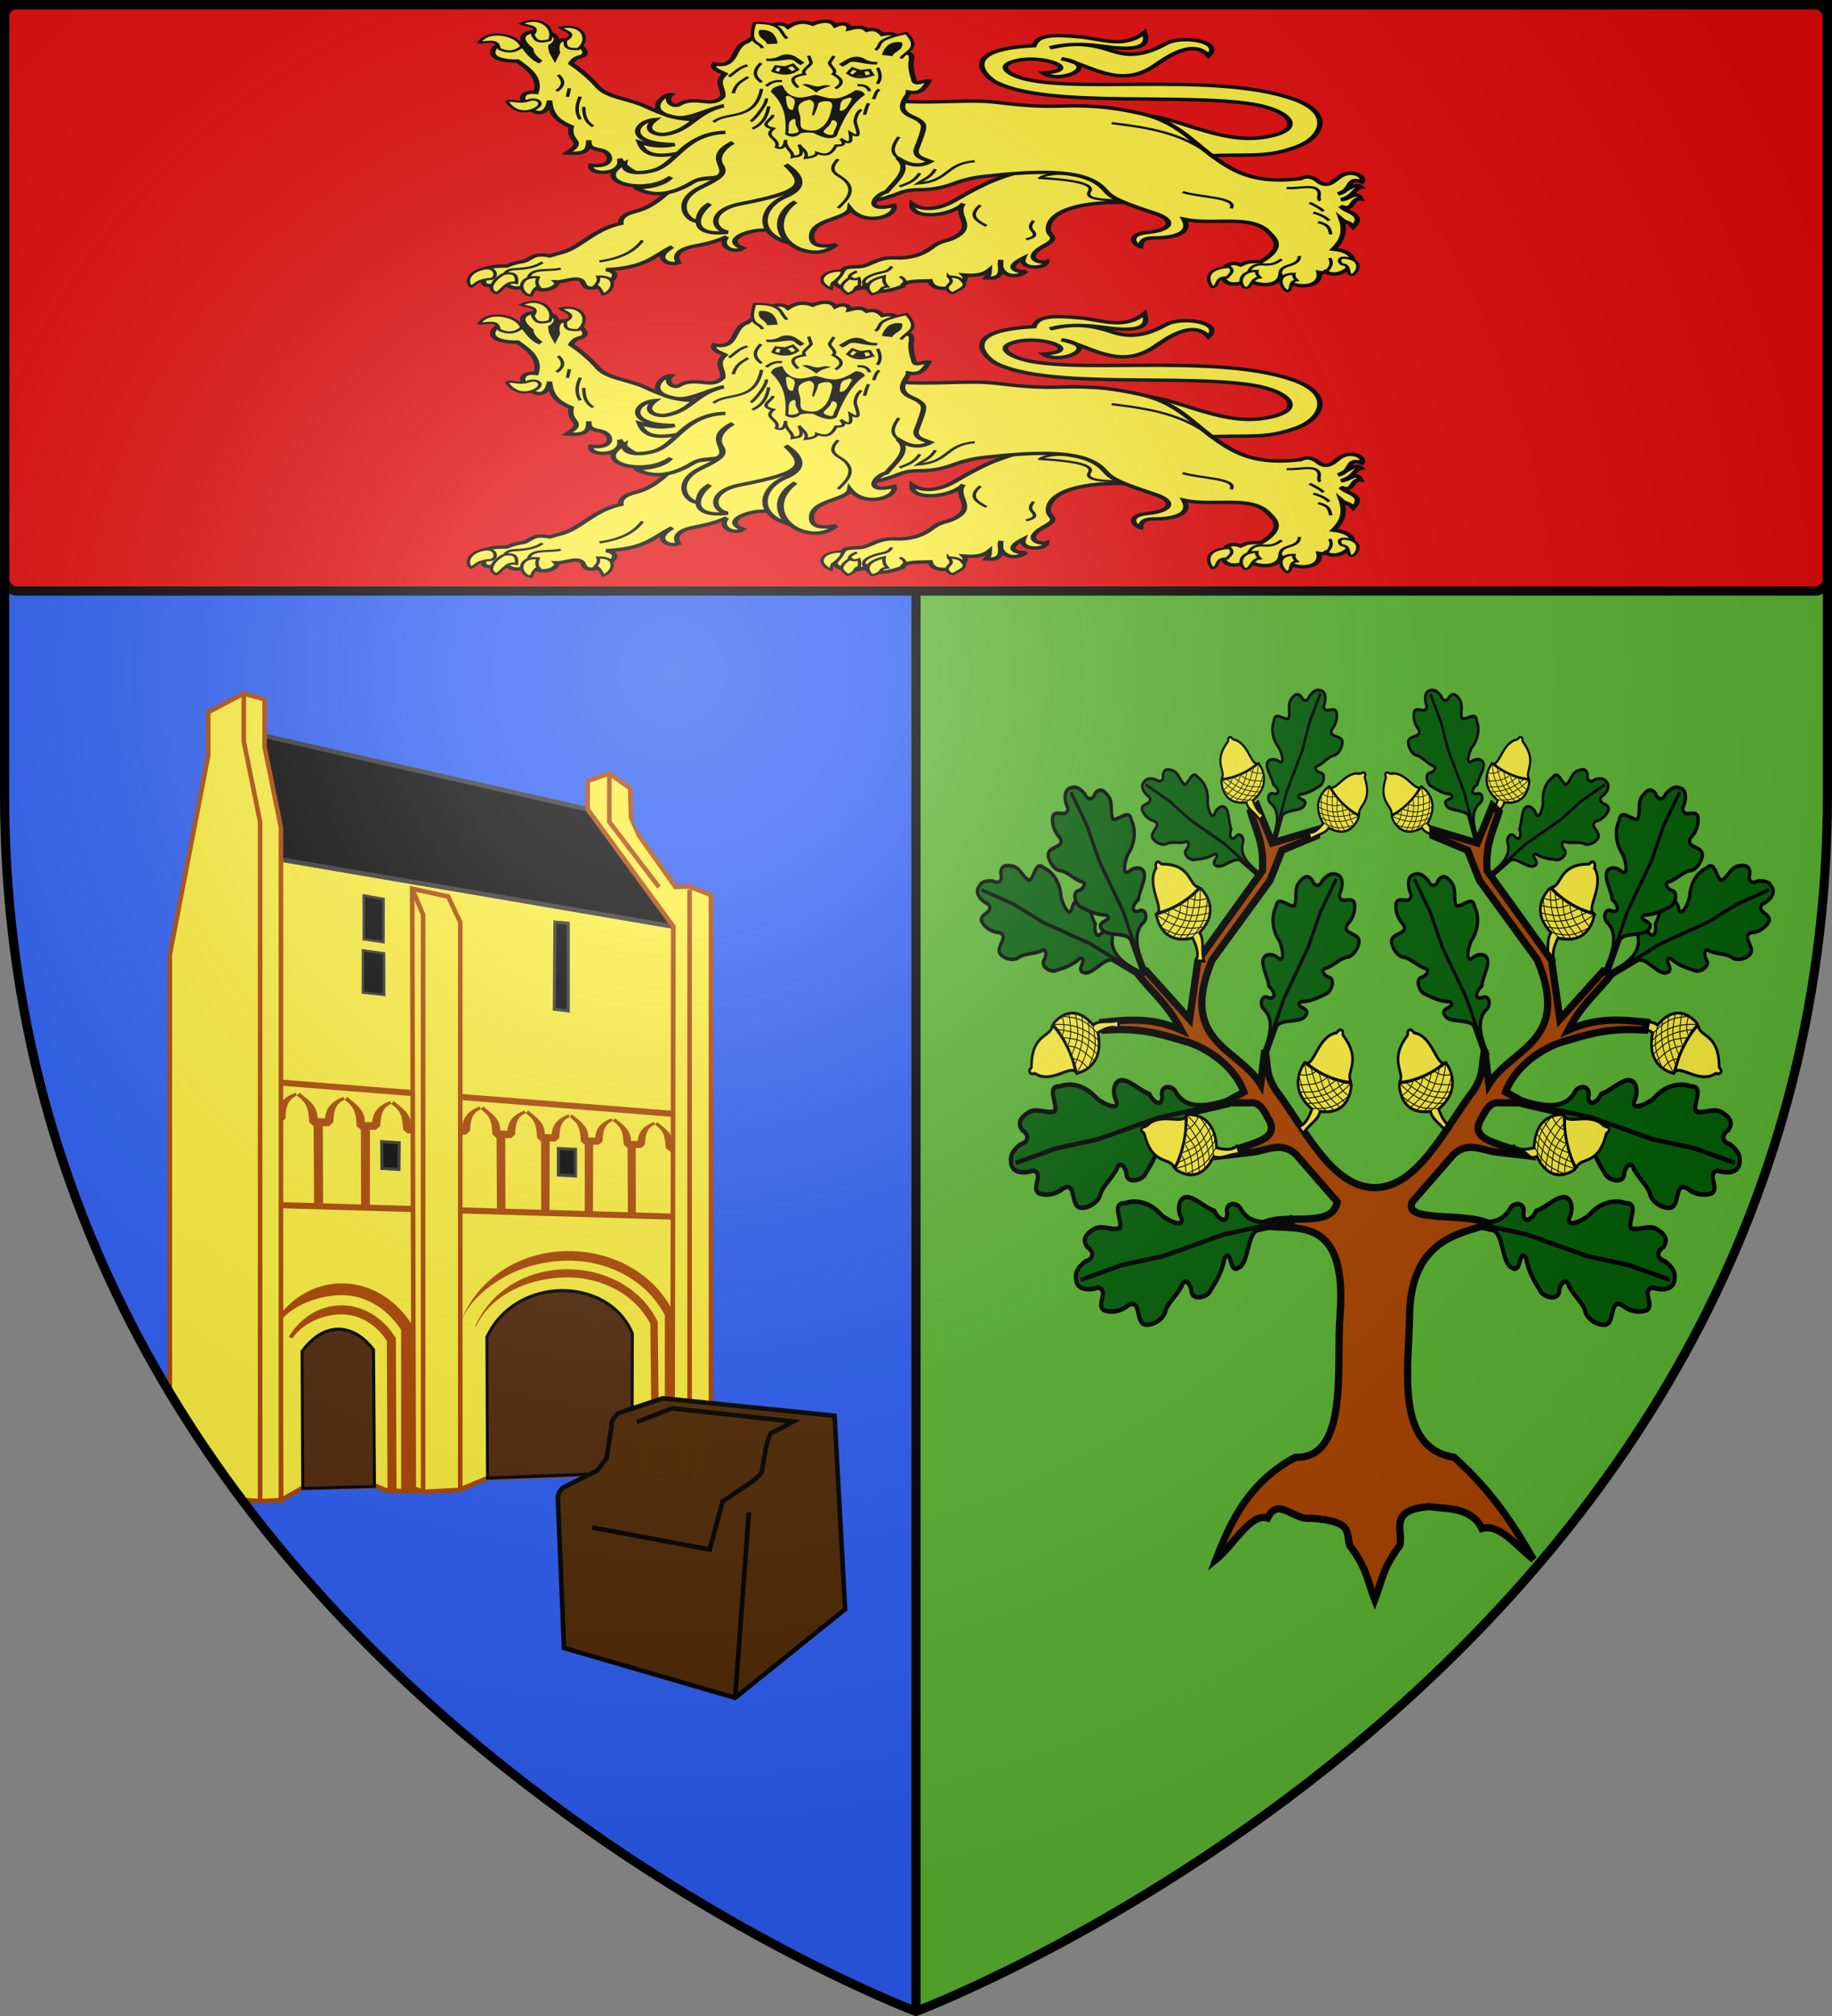 <svg xmlns="http://www.w3.org/2000/svg" xmlns:xlink="http://www.w3.org/1999/xlink" width="600" height="660" version="1.0"><rect width="100%" height="100%" fill="#808080" stroke="none"/><defs><g id="b"><path id="a" d="M0 0v1h.5z" transform="rotate(18 3.157 -.5)"/><use xlink:href="#a" width="810" height="540" transform="scale(-1 1)"/></g><g id="c"><use xlink:href="#b" width="810" height="540" transform="rotate(72)"/><use xlink:href="#b" width="810" height="540" transform="rotate(144)"/></g><g id="f"><path id="e" d="M0 0v1h.5z" transform="rotate(18 3.157 -.5)"/><use xlink:href="#e" width="810" height="540" transform="scale(-1 1)"/></g><g id="g"><use xlink:href="#f" width="810" height="540" transform="rotate(72)"/><use xlink:href="#f" width="810" height="540" transform="rotate(144)"/></g><path id="h" d="M-298.5-298.5h597V-40C298.5 246.31 0 358.5 0 358.5S-298.5 246.31-298.5-40z"/><path id="d" d="M2.922 27.673c0-5.952 2.317-9.844 5.579-11.013 1.448-.519 3.307-.273 5.018 1.447 2.119 2.129 2.736 7.993-3.483 9.121.658-.956.619-3.081-.714-3.787-.99-.524-2.113-.253-2.676.123-.824.552-1.729 2.106-1.679 4.108z"/><radialGradient id="l" cx="-80" cy="-80" r="405" gradientUnits="userSpaceOnUse"><stop offset="0" style="stop-color:#fff;stop-opacity:.31"/><stop offset=".19" style="stop-color:#fff;stop-opacity:.25"/><stop offset=".6" style="stop-color:#6b6b6b;stop-opacity:.125"/><stop offset="1" style="stop-color:#000;stop-opacity:.125"/></radialGradient></defs><g transform="translate(300 300)"><use xlink:href="#h" width="600" height="660" style="fill:#2b5df2"/><path d="M298.5-298.5H0v657S298.5 246.31 298.5-40z" style="fill:#5ab532"/><path d="M300 658.5V1.5" style="opacity:1;fill:none;fill-opacity:1;stroke:#000;stroke-width:3;stroke-linecap:butt;stroke-linejoin:round;stroke-miterlimit:4;stroke-dasharray:none;stroke-opacity:1" transform="translate(-300 -300)"/><rect width="597" height="192" x="-298.5" y="-298.5" ry="4.033" style="opacity:1;fill:#e20909;fill-opacity:1;stroke:#000;stroke-width:3;stroke-linecap:butt;stroke-linejoin:round;stroke-miterlimit:4;stroke-dasharray:none;stroke-opacity:1"/></g><g transform="translate(300 300)"><path d="m91.103 281.226 129.43 22.095.122 180.84-13.593-2.046-47.323 1.755-9.372 3.893-15.097.419-8.337-.104-3.72-1.547-24.013.526-7.192 4.08z" style="fill:#fcef3c;fill-opacity:1;stroke:#a40;stroke-width:1.5;stroke-miterlimit:4;stroke-dasharray:none;stroke-opacity:1" transform="translate(-300 -300)"/><path d="m92.01 354.431 128.96 10.28M92.281 394.565l128.327 3.746" style="fill:#fcef3c;fill-opacity:1;stroke:#a40;stroke-width:2;stroke-miterlimit:4;stroke-dasharray:none;stroke-opacity:1" transform="translate(-300 -300)"/><path d="m113.684 359.122-.893.906c1.434 1.038 2.315 1.877 2.933 3.063s.976 2.833 1.083 5.562l1.403 1.219.048 24.837h2.887l.03-24.837h1.975l1.403-1.25c.045-2.64.48-4.194 1.084-5.188.603-.993 1.343-1.5 2.454-2.062l-.255-.938c-3.826 1.421-5.628 3.499-5.96 6.938h-.702v-.063h-1.625v.063h-.064c-.009-3.944-2.61-5.697-5.801-8.25M128.966 360.484l-.875.888c1.406 1.017 2.268 1.839 2.874 3.001.606 1.163.957 2.776 1.062 5.451l1.374 1.195h1.42l-.108-2.511v.06h-.062c-.008-3.864-2.557-5.582-5.685-8.084M158.284 362.265l-.857.87c1.377.997 2.222 1.802 2.816 2.941.593 1.14.938 2.721 1.04 5.342l1.348 1.171.134 23.95h2.773l-.06-23.95h1.898l1.347-1.2c.043-2.537.46-4.028 1.04-4.983.58-.954 1.29-1.44 2.358-1.98l-.245-.9c-3.675 1.364-5.406 3.36-5.725 6.662h-.673v-.06h-1.562v.06h-.06c-.009-3.788-2.507-5.472-5.572-7.923" style="fill:#a40;fill-opacity:1;stroke:none;stroke-width:3.619;stroke-miterlimit:4;stroke-dasharray:none;stroke-opacity:1" transform="translate(-300 -300)"/><path d="m98.095 357.733-.91.925c1.463 1.058 2.36 1.913 2.991 3.123.63 1.21.996 2.89 1.106 5.674l1.43 1.243.162 25.338h2.945l-.083-25.338h2.016l1.43-1.275c.046-2.693.49-4.277 1.106-5.291.615-1.014 1.37-1.53 2.503-2.104l-.26-.956c-3.903 1.45-5.74 3.568-6.08 7.076h-.715v-.064h-1.658v.064h-.065c-.009-4.022-2.662-5.81-5.918-8.415M172.96 363.573l-.84.853c1.35.976 2.179 1.766 2.76 2.882.582 1.116.92 2.666 1.02 5.235l1.32 1.147.021 23.469h2.717l.053-23.469h1.86l1.32-1.176c.042-2.485.452-3.947 1.02-4.882.568-.936 1.264-1.413 2.31-1.942l-.24-.882c-3.602 1.337-5.297 3.293-5.61 6.53h-.66v-.06h-1.53v.06h-.06c-.008-3.712-2.456-5.363-5.46-7.765" style="fill:#a40;fill-opacity:1;stroke:none;stroke-width:3.619;stroke-miterlimit:4;stroke-dasharray:none;stroke-opacity:1" transform="translate(-300 -300)"/><path d="m187.344 364.854-.823.836c1.323.957 2.135 1.731 2.705 2.825s.9 2.613 1 5.13l1.293 1.125.012 22.787h2.663l.06-22.787h1.822l1.294-1.153c.041-2.436.443-3.868 1-4.785.556-.916 1.239-1.384 2.263-1.902l-.235-.865c-3.53 1.31-5.191 3.227-5.498 6.399h-.647v-.058h-1.5v.058h-.058c-.008-3.638-2.407-5.255-5.35-7.61" style="fill:#a40;fill-opacity:1;stroke:none;stroke-width:3.619;stroke-miterlimit:4;stroke-dasharray:none;stroke-opacity:1" transform="translate(-300 -300)"/><path d="m201.44 366.11-.807.82c1.296.938 2.092 1.696 2.65 2.768.56 1.072.884 2.56.98 5.028l1.268 1.102.108 22.64h2.61l-.038-22.64h1.786l1.268-1.13c.04-2.387.434-3.791.98-4.69.545-.898 1.214-1.355 2.218-1.864l-.23-.847c-3.46 1.284-5.088 3.162-5.388 6.27h-.634v-.056h-1.47v.057h-.057c-.008-3.565-2.359-5.15-5.244-7.457M215.254 367.342l-.79.802c1.27.92 2.05 1.663 2.597 2.713s.865 2.51.96 4.928l1.242 1.08 1.276.264-.09-2.535v.056h-.056c-.008-3.494-2.312-5.047-5.14-7.308M90.799 367.5h1.246l1.459-1.3c.047-2.747.5-4.363 1.128-5.397s1.397-1.56 2.553-2.145l-.265-.976c-3.981 1.479-5.856 3.64-6.202 7.218zM151.326 371.462h1.26l1.375-1.225c.044-2.587.47-4.108 1.061-5.082.591-.973 1.316-1.47 2.405-2.02l-.25-.918c-3.749 1.392-5.514 3.427-5.84 6.796z" style="fill:#a40;fill-opacity:1;stroke:none;stroke-width:3.619;stroke-miterlimit:4;stroke-dasharray:none;stroke-opacity:1" transform="translate(-300 -300)"/><path d="M-147.219 415.406c-10.626.037-21.347 3.068-29.915 9.308-5.126 3.733-9.482 8.616-12.585 14.692l-.187.375v.406l.036-.192c3.472-6.642 10.132-11.583 16.712-15.006 7.943-4.132 17.286-6.053 25.94-6.083 15.804-.054 31.418 6.953 38.812 19.938v59.625h3.5v-60.626l-.219-.374c-8.083-14.589-25.11-22.121-42.094-22.063" style="opacity:1;fill:#a40;fill-opacity:1;stroke:none;stroke-width:3.5;stroke-miterlimit:4;stroke-dasharray:none;stroke-opacity:1" transform="matrix(.815 0 0 .898 6.101 -263.46)"/><path d="M-147.781 422.031c-14.698.05-29.604 6.595-36.656 20.406l-.157.313v.344l.313-.256c6.509-12.455 22.77-17.792 36.5-17.838 13.705-.046 27.247 5.922 33.531 16.938l.656 54 2.969-.032-.656-54.437v-.375l-.188-.313c-6.879-12.415-21.614-18.8-36.312-18.75" style="opacity:1;fill:#a40;fill-opacity:1;stroke:none;stroke-width:2.975;stroke-miterlimit:4;stroke-dasharray:none;stroke-opacity:1" transform="matrix(.815 0 0 .898 6.101 -263.46)"/><path d="m-179.694 498.144 58.1-1.954.118-50.775c-9.598-20.841-46.967-21.116-58.446 1.364z" style="opacity:1;fill:#502809;fill-opacity:1;stroke:#000;stroke-width:1.169;stroke-miterlimit:4;stroke-dasharray:none;stroke-opacity:1" transform="matrix(.815 0 0 .898 6.101 -263.46)"/><path d="M-80.719 430.188c-7.714-.125-15.379 3.816-20.344 11.5l-.28.437v.5l.794.207c4.37-6.503 13.391-9.247 19.768-9.144 6.394.102 12.833 3.483 17.312 10.343v48.063h3.5v-49.188l-.281-.437c-5.045-7.984-12.754-12.157-20.469-12.281" style="opacity:1;fill:#a40;fill-opacity:1;stroke:none;stroke-width:3.5;stroke-miterlimit:4;stroke-dasharray:none;stroke-opacity:1" transform="translate(-98.614 -354.352)scale(1.103)"/><path d="M-80.906 436.719c-5.902-.095-11.765 2.903-15.563 8.781l-.219.344v.406l.949.244c3.342-4.965 9.928-7.166 14.802-7.088 4.877.079 9.793 2.627 13.218 7.844l.188 44.75h2.687l-.187-45.187v-.375l-.219-.313c-3.86-6.108-9.755-9.311-15.656-9.406" style="opacity:1;fill:#a40;fill-opacity:1;stroke:none;stroke-width:2.678;stroke-miterlimit:4;stroke-dasharray:none;stroke-opacity:1" transform="translate(-98.614 -354.352)scale(1.103)"/><path d="m-71.399 490.473-.278-40.582c-6.082-7.966-14.66-8.44-21.201.488l.193 40.695z" style="opacity:1;fill:#502809;fill-opacity:1;stroke:#000;stroke-width:.907;stroke-miterlimit:4;stroke-dasharray:none;stroke-opacity:1" transform="translate(-98.614 -354.352)scale(1.103)"/><path d="M192.47 264.946 82.707 240.013l8.396 41.213 129.43 22.095z" style="fill:#000;fill-opacity:1;stroke:#313131;stroke-width:1.5;stroke-miterlimit:4;stroke-dasharray:none;stroke-opacity:1" transform="translate(-300 -300)"/><path d="M55.613 312.519v144.135l23.315 34.399 6.336.398 6.744-.314V270.923l-5.342-26.331v-15.646l-6.828-1.908-11.632 6.106v14.12z" style="fill:#fcef3c;fill-opacity:1;stroke:#a40;stroke-width:1.5;stroke-miterlimit:4;stroke-dasharray:none;stroke-opacity:1" transform="translate(-300 -300)"/><path d="M85.181 491.444v-222.43l-5.343-26.33v-15.646M199.563 253.228l-7.093 2.437v9.281l28.062 38.375-.272 180.628 4.767.531 7.818-.409V293.015l-7.112-2.809-4.545.147-14.468-20.407-.313-11.843z" style="fill:#fcef3c;fill-opacity:1;stroke:#a40;stroke-width:1.5;stroke-miterlimit:4;stroke-dasharray:none;stroke-opacity:1" transform="translate(-300 -300)"/><path d="M199.563 253.228v15.818l16.26 21.384" style="fill:#fcef3c;fill-opacity:1;stroke:#a40;stroke-width:1.5;stroke-miterlimit:4;stroke-dasharray:none;stroke-opacity:1" transform="translate(-300 -300)"/><path d="M225.845 484.071V291.215" style="fill:#e20909;fill-opacity:1;stroke:#a40;stroke-width:1.5;stroke-miterlimit:4;stroke-dasharray:none;stroke-opacity:1" transform="translate(-300 -300)"/><path d="m138.574 488.429 12.158-.666V301.936l-3.933-8.404-11.805-2.58.523 196.33z" style="fill:#fcef3c;fill-opacity:1;stroke:#a40;stroke-width:1.5;stroke-miterlimit:4;stroke-dasharray:none;stroke-opacity:1" transform="translate(-300 -300)"/><path d="M138.574 488.429v-188.95l-3.58-8.527" style="fill:none;fill-opacity:1;stroke:#a40;stroke-width:1.5;stroke-miterlimit:4;stroke-dasharray:none;stroke-opacity:1" transform="translate(-300 -300)"/><path d="m124.994 373.757 5.743.379-.074 8.704-5.595-.304zM182.883 375.99l5.596.305v8.704l-5.596-.305zM181.723 301.859l4.397.383v28.704l-4.556-.543z" style="fill:#000;fill-opacity:1;stroke:#313131;stroke-width:1;stroke-miterlimit:4;stroke-opacity:1" transform="translate(-300 -300)"/><path d="m119.117 293.141 6.52 1.155-.028 14.16-6.492-.963zM118.876 311.141l6.922.963.03 13.62-6.987-.784z" style="fill:#000;fill-opacity:1;stroke:#313131;stroke-width:.804;stroke-miterlimit:4;stroke-opacity:1" transform="translate(-300 -300)"/><path d="m-115.287 239.52 56.049 16.31 36.022-29.01-3.465-63.336-56.27-5.699-14.591 4.874c-1.052 1.358-2.718 2.759-2.129 4.002l-1.66 10.712-3.086 4.07-11.168 5.597c-1.012.795-1.563 1.933-1.717 3.01z" style="opacity:.99;fill:#502800;fill-opacity:1;stroke:#000;stroke-width:1.5;stroke-miterlimit:4;stroke-dasharray:none;stroke-opacity:1"/><path d="m-91.442 165.554 11.544-4.494 39.748 4.329-7.434 3.891c-.688 1.503-1.27 3.098-1.582 4.927l-1.381 7.803c-.626.916-1.422 1.903-4.08 3.657l-8.738 5.91-4.2 15.706-38.48-7.206" style="fill:none;fill-opacity:1;stroke:#000;stroke-width:1.5;stroke-miterlimit:4;stroke-dasharray:none;stroke-opacity:1"/><path d="m-59.238 255.83 4.495-60.732" style="fill:#502809;fill-opacity:1;stroke:#000;stroke-width:1.5;stroke-miterlimit:4;stroke-dasharray:none;stroke-opacity:1"/><g transform="matrix(-.9 0 0 1 1190.473 -115.508)"><path d="M251.82 684.14c-4.227-1.218-5.37 3.97-5.191 7.038-2.223 3.682-5.199-2.37-7.687.012-1.736 2.592-1.988 6.163-.79 9.04 1.032 4.867-5.15 1.538-7.227 3.637-1.415 1.227-1.271 6.543 1.47 8.662 2.544 1.282 4 5.133 6.757 8.044 2.9 1.769-.328 3.57-2.588 3.02-3.114-.481-3.465 5.374-1.247 7.041 2.472 2.916 5.155 5.795 8.693 7.397 2.535 3.774-5.658-.046-4.326 4.338.437 3.637 9.16 5.473 10.051 9.306l-.785 13.343 1.671-.208c.06-5.273.015-14.973 7.755-16.979 2.668-1.234 2.948-5.167-.584-5.04-3.805-1.296-.129-3.97 2.099-4.317 1.697-2.647 4.524-4.462 6.301-7.091 2.578-3.9-2.083-6.078-5.409-5.102-4.046.27 1.257-5.998 3.178-6.962 4.075-2.355 7.038-6.842 6.773-11.641 1.46-4.894-5.16-2.251-7.38-3.866-.239-3.026 2.813-5.835 2.138-9.155-.533-1.916-1.447-5.574-5.094-3.89-2.097 2.12-4.379 1.18-4.294-1.816-.735-1.993-1.923-4.484-4.284-4.811z" style="fill:#025e07;fill-opacity:1;fill-rule:evenodd;stroke:#000;stroke-width:1.5;stroke-linecap:butt;stroke-linejoin:miter;stroke-miterlimit:4;stroke-dasharray:none;stroke-opacity:1" transform="rotate(-105 476.453 154.024)"/><path d="m249.834 764.287 1.714-24.421-1.14-23.282 1.076-15.412-.813-15.525" style="fill:none;fill-rule:evenodd;stroke:#000;stroke-width:1.5;stroke-linecap:butt;stroke-linejoin:miter;stroke-miterlimit:4;stroke-dasharray:none;stroke-opacity:1" transform="rotate(-105 476.453 154.024)"/><path d="M169.035 777.35c-.936 4.92-5.72 9.089-5.096 13.92-18.065 4.114-11.767 19.783-11.688 19.781 12.673-3.79 28.375.657 28.375.657s6.157-15.24-11.937-20.875c.46-15.247 8.496-8.205.346-13.483z" style="fill:#fcef3c;fill-opacity:1;fill-rule:evenodd;stroke:#000;stroke-width:1.5;stroke-linecap:butt;stroke-linejoin:miter;stroke-miterlimit:4;stroke-dasharray:none;stroke-opacity:1;display:inline" transform="rotate(-160 591.385 252.022)scale(.64)"/><path d="M168.875 832.238s-.64 2.407-2.046 2.313c-1.635-.11-1.24-2.152-1.959-2.298-14.66-8.515-7.526-17.07-12.098-20.626-1.084-.843 13.494-4.25 26.76.182-4.431 1.526-1.558 15.528-10.657 20.429z" style="fill:#fcef3c;fill-opacity:1;fill-rule:evenodd;stroke:#000;stroke-width:1.5;stroke-linecap:butt;stroke-linejoin:miter;stroke-miterlimit:4;stroke-dasharray:none;stroke-opacity:1;display:inline" transform="rotate(-160 591.385 252.022)scale(.64)"/><path d="M164.047 791.356c9.848 3.352 11.59 4.704 17.44 13.006M153.687 797.02c9.848 3.35 11.484 4.024 17.336 12.326M151.021 804.275c3.634.617 7.416 2.194 9.03 5.391M151.899 800.27c4.232 1.749 10.651 3.174 14.346 9.361" style="fill:none;fill-rule:evenodd;stroke:#000;stroke-width:.476px;stroke-linecap:butt;stroke-linejoin:miter;stroke-opacity:1;display:inline" transform="rotate(-160 591.385 252.022)scale(.64)"/><path d="M156.102 794.201c9.744 3.86 14.23 7.64 20.082 15.943" style="fill:none;fill-rule:evenodd;stroke:#000;stroke-width:.476px;stroke-linecap:butt;stroke-linejoin:miter;stroke-opacity:1;display:inline" transform="rotate(-160 591.385 252.022)scale(.64)"/><path d="M159.92 792.509c10.318 3.075 16.382 10.352 20.527 18.822" style="fill:none;fill-rule:evenodd;stroke:#000;stroke-width:.476px;stroke-linecap:butt;stroke-linejoin:miter;stroke-opacity:1;display:inline" transform="rotate(-160 591.385 252.022)scale(.64)"/><path d="M182.022 804.78c-3.634.617-7.416 2.194-9.03 5.391M180.387 799.765c-4.232 1.749-10.652 3.174-14.346 9.36M178.599 796.514c-9.848 3.351-11.485 4.025-17.336 12.327" style="fill:none;fill-rule:evenodd;stroke:#000;stroke-width:.476px;stroke-linecap:butt;stroke-linejoin:miter;stroke-opacity:1;display:inline" transform="rotate(-160 591.385 252.022)scale(.64)"/><path d="M175.931 793.949c-9.744 3.859-14.23 7.64-20.082 15.942" style="fill:none;fill-rule:evenodd;stroke:#000;stroke-width:.476px;stroke-linecap:butt;stroke-linejoin:miter;stroke-opacity:1;display:inline" transform="rotate(-160 591.385 252.022)scale(.64)"/><path d="M172.619 792.509c-10.319 3.075-16.383 10.352-20.528 18.822M168.802 791.124c-9.848 3.351-11.59 4.703-17.44 13.006" style="fill:none;fill-rule:evenodd;stroke:#000;stroke-width:.476px;stroke-linecap:butt;stroke-linejoin:miter;stroke-opacity:1;display:inline" transform="rotate(-160 591.385 252.022)scale(.64)"/><use xlink:href="#i" width="600" height="660" transform="translate(-23.65 -38.28)"/><use xlink:href="#j" width="600" height="660" transform="scale(-1 1)rotate(55 5.177 -1957.358)"/><use xlink:href="#j" width="600" height="660" transform="rotate(-140 1089.07 180.257)"/><use xlink:href="#j" width="600" height="660" transform="rotate(-50 1050.81 197.132)"/><use xlink:href="#j" width="600" height="660" transform="rotate(20 1185.087 767.866)scale(.8)"/><use xlink:href="#j" width="600" height="660" transform="matrix(-.8 0 0 .8 2017.102 -65.31)"/><use xlink:href="#i" width="600" height="660" transform="rotate(40 1036.532 385.62)scale(.8)"/><use xlink:href="#i" width="600" height="660" transform="rotate(80 1008.984 254.048)scale(.8)"/><use xlink:href="#i" width="600" height="660" transform="scale(-.8 .8)rotate(80 -126.313 -1293.15)"/><use xlink:href="#i" width="600" height="660" transform="rotate(50 954.855 541.314)scale(.64)"/><use xlink:href="#i" width="600" height="660" transform="scale(-.64 .64)rotate(85 -271.37 -1389.713)"/></g><path d="m411.689 263.774-2.138 1.968c2.036 6.728 4.496 10.643 3.91 19.313l-21.122 29.375-2.728 19.25-14.147-15.719-2.728 1.031c4.713 6.062 9.405 9.36 14.118 18.22-9.783-4.314-17.655-3.325-25.565-2.563l.478 2.562c10.186-.557 15.605.406 25.79 3.563 5.553 1.21 16.353 7.147 19.829 16.718L401 361.055h8.213c3.416-.528 4.728 2.584 6.384 5.562 4.304 7.739-9.724 7.774-14.597 11.657l9.45-1.094c4.637-.623 9.257-3.498 13.894.656l13.613 15.625c-1.543 8.6-15.25 4.019-22.92 6.662.016.938.032.64.22 1.341 9.837 1.218 26.193-3.405 23.6 29.497-1.272 16.13 3.057 46.736-14.597 46.125-14.643 7.838-20.98 20.14-25.988 33.438 5.625-4.514 11.25-15.278 16.875-13.572 3.537-7.15 8.416.933 14.224.09 13.671 1.017 11.366 4.161 12.692 8.92 5.73 7.696 5.69 11.282 8.184 17.78 2.495-6.498 2.454-10.084 8.185-17.78 1.326-4.759-4.082-11.694 9.59-12.71 5.808.842 13.788-.004 17.325 7.147 5.625-1.706 11.25 5.61 16.875 10.125-6.44-11.15-13.552-22.29-25.987-33.438-19.642-3.05-14.765-29.935-14.597-46.125.25-24.056 15.198-26.895 23.934-29.542 1.67-.505 2.7-.052 1.947-.867-8.107-3.855-28.142-.054-24.981-7.09l13.612-15.626c4.637-4.154 9.257-1.28 13.894-.656l9.45 1.094c-4.872-3.883-18.9-3.918-14.597-11.657 1.657-2.978 2.968-6.09 6.385-5.562h8.212l-6.384-3.563c3.475-9.57 14.275-15.507 19.828-16.718 10.186-3.157 15.604-4.12 25.79-3.563l.479-2.562c-7.91-.762-15.782-1.751-25.566 2.562 4.713-8.86 9.406-12.157 14.119-18.219l-2.728-1.03-14.147 15.718-2.728-19.25-21.122-29.375c-.586-8.67 1.873-12.585 3.91-19.313l-2.138-1.968-4.979 12.218-14.54-4.343v1.968l11.362 4.75 3.882 9.844 18.956 26.031c11.289 26.967-8.542 28.79-15.863 40.72l-1.35-11.157c-1.191 4.378.02 7.429-3.656 13.187-8.662 11.172-17.656 31.032-31.5 31.782h-.028c-.284.017-.564.03-.844.03s-.56-.013-.844-.03h-.028c-13.844-.75-22.838-20.61-31.5-31.782-3.676-5.758-2.464-8.809-3.656-13.187l-1.35 11.156c-7.32-11.93-27.151-13.752-15.862-40.719l18.956-26.03 3.881-9.845 11.363-4.75v-1.968l-14.541 4.343z" style="fill:#a40;fill-opacity:1;stroke:#000;stroke-width:2.372;stroke-miterlimit:4;stroke-dasharray:none;stroke-opacity:1" transform="translate(-300 -300)"/><g transform="matrix(.9 0 0 1 -889.617 -115.508)"><g id="i"><path d="M251.82 684.14c-4.227-1.218-5.37 3.97-5.191 7.038-2.223 3.682-5.199-2.37-7.687.012-1.736 2.592-1.988 6.163-.79 9.04 1.032 4.867-5.15 1.538-7.227 3.637-1.415 1.227-1.271 6.543 1.47 8.662 2.544 1.282 4 5.133 6.757 8.044 2.9 1.769-.328 3.57-2.588 3.02-3.114-.481-3.465 5.374-1.247 7.041 2.472 2.916 5.155 5.795 8.693 7.397 2.535 3.774-5.658-.046-4.326 4.338.437 3.637 9.16 5.473 10.051 9.306l-.785 13.343 1.671-.208c.06-5.273.015-14.973 7.755-16.979 2.668-1.234 2.948-5.167-.584-5.04-3.805-1.296-.129-3.97 2.099-4.317 1.697-2.647 4.524-4.462 6.301-7.091 2.578-3.9-2.083-6.078-5.409-5.102-4.046.27 1.257-5.998 3.178-6.962 4.075-2.355 7.038-6.842 6.773-11.641 1.46-4.894-5.16-2.251-7.38-3.866-.239-3.026 2.813-5.835 2.138-9.155-.533-1.916-1.447-5.574-5.094-3.89-2.097 2.12-4.379 1.18-4.294-1.816-.735-1.993-1.923-4.484-4.284-4.811z" style="fill:#025e07;fill-opacity:1;fill-rule:evenodd;stroke:#000;stroke-width:1.5;stroke-linecap:butt;stroke-linejoin:miter;stroke-miterlimit:4;stroke-dasharray:none;stroke-opacity:1" transform="rotate(-105 476.453 154.024)"/><path d="m249.834 764.287 1.714-24.421-1.14-23.282 1.076-15.412-.813-15.525" style="fill:none;fill-rule:evenodd;stroke:#000;stroke-width:1.5;stroke-linecap:butt;stroke-linejoin:miter;stroke-miterlimit:4;stroke-dasharray:none;stroke-opacity:1" transform="rotate(-105 476.453 154.024)"/></g><g id="j"><path d="M169.035 777.35c-.936 4.92-5.72 9.089-5.096 13.92-18.065 4.114-11.767 19.783-11.688 19.781 12.673-3.79 28.375.657 28.375.657s6.157-15.24-11.937-20.875c.46-15.247 8.496-8.205.346-13.483z" style="fill:#fcef3c;fill-opacity:1;fill-rule:evenodd;stroke:#000;stroke-width:1.5;stroke-linecap:butt;stroke-linejoin:miter;stroke-miterlimit:4;stroke-dasharray:none;stroke-opacity:1;display:inline" transform="rotate(-160 591.385 252.022)scale(.64)"/><path d="M168.875 832.238s-.64 2.407-2.046 2.313c-1.635-.11-1.24-2.152-1.959-2.298-14.66-8.515-7.526-17.07-12.098-20.626-1.084-.843 13.494-4.25 26.76.182-4.431 1.526-1.558 15.528-10.657 20.429z" style="fill:#fcef3c;fill-opacity:1;fill-rule:evenodd;stroke:#000;stroke-width:1.5;stroke-linecap:butt;stroke-linejoin:miter;stroke-miterlimit:4;stroke-dasharray:none;stroke-opacity:1;display:inline" transform="rotate(-160 591.385 252.022)scale(.64)"/><path d="M164.047 791.356c9.848 3.352 11.59 4.704 17.44 13.006M153.687 797.02c9.848 3.35 11.484 4.024 17.336 12.326M151.021 804.275c3.634.617 7.416 2.194 9.03 5.391M151.899 800.27c4.232 1.749 10.651 3.174 14.346 9.361" style="fill:#fcef3c;fill-rule:evenodd;stroke:#000;stroke-width:.476px;stroke-linecap:butt;stroke-linejoin:miter;stroke-opacity:1;display:inline" transform="rotate(-160 591.385 252.022)scale(.64)"/><path d="M156.102 794.201c9.744 3.86 14.23 7.64 20.082 15.943" style="fill:#fcef3c;fill-rule:evenodd;stroke:#000;stroke-width:.476px;stroke-linecap:butt;stroke-linejoin:miter;stroke-opacity:1;display:inline" transform="rotate(-160 591.385 252.022)scale(.64)"/><path d="M159.92 792.509c10.318 3.075 16.382 10.352 20.527 18.822" style="fill:#fcef3c;fill-rule:evenodd;stroke:#000;stroke-width:.476px;stroke-linecap:butt;stroke-linejoin:miter;stroke-opacity:1;display:inline" transform="rotate(-160 591.385 252.022)scale(.64)"/><path d="M182.022 804.78c-3.634.617-7.416 2.194-9.03 5.391M180.387 799.765c-4.232 1.749-10.652 3.174-14.346 9.36M178.599 796.514c-9.848 3.351-11.485 4.025-17.336 12.327" style="fill:none;fill-rule:evenodd;stroke:#000;stroke-width:.476px;stroke-linecap:butt;stroke-linejoin:miter;stroke-opacity:1;display:inline" transform="rotate(-160 591.385 252.022)scale(.64)"/><path d="M175.931 793.949c-9.744 3.859-14.23 7.64-20.082 15.942" style="fill:none;fill-rule:evenodd;stroke:#000;stroke-width:.476px;stroke-linecap:butt;stroke-linejoin:miter;stroke-opacity:1;display:inline" transform="rotate(-160 591.385 252.022)scale(.64)"/><path d="M172.619 792.509c-10.319 3.075-16.383 10.352-20.528 18.822M168.802 791.124c-9.848 3.351-11.59 4.703-17.44 13.006" style="fill:none;fill-rule:evenodd;stroke:#000;stroke-width:.476px;stroke-linecap:butt;stroke-linejoin:miter;stroke-opacity:1;display:inline" transform="rotate(-160 591.385 252.022)scale(.64)"/></g><use xlink:href="#i" width="600" height="660" transform="translate(-23.65 -38.28)"/><use xlink:href="#j" width="600" height="660" transform="scale(-1 1)rotate(55 5.177 -1957.358)"/><use xlink:href="#j" width="600" height="660" transform="rotate(-140 1089.07 180.257)"/><use xlink:href="#j" width="600" height="660" transform="rotate(-50 1050.81 197.132)"/><use xlink:href="#j" width="600" height="660" transform="rotate(20 1185.087 767.866)scale(.8)"/><use xlink:href="#j" width="600" height="660" transform="matrix(-.8 0 0 .8 2017.102 -65.31)"/><use xlink:href="#i" width="600" height="660" transform="rotate(40 1036.532 385.62)scale(.8)"/><use xlink:href="#i" width="600" height="660" transform="rotate(80 1008.984 254.048)scale(.8)"/><use xlink:href="#i" width="600" height="660" transform="scale(-.8 .8)rotate(80 -126.313 -1293.15)"/><use xlink:href="#i" width="600" height="660" transform="rotate(50 954.855 541.314)scale(.64)"/><use xlink:href="#i" width="600" height="660" transform="scale(-.64 .64)rotate(85 -271.37 -1389.713)"/></g><g id="k"><path d="M950.052 887.227c16.067-.591 35.028 20.103 54.534 15.676 19.626-4.454 12.75-18.603-4.18-22.991-29.916-7.755-88.199 2.784-110.586-15.011-3.722-2.958-18.103-22.46 16.34-25.272 1.52-7.347 7.9-7.872 19.762-6.08 9.857 1.49 19.124 8.234 27.836-3.04.705 3.986 3.323 14.311-17.006 9.69-9.4-2.155-17.39-1.96-23.751.95 8.147-2.907 15.112-3.965 25.841 1.591 4.478 2.32 11.827 6.61 24.053-4.451 6.777-6.132 25.14-1.752 18.462 8.18-6.776-11.777-17.596.82-23.134 6.841-15.408 16.754-28.5-1.133-40.282-4.75 18.272 4.82-.806 17.746-7.79 9.88 17.93-1.765-.29-13.667-12.493-8.112-7.194 3.275-2.777 7.929.651 10.193 20.431 13.492 84.21-3.46 119.198 15.59 18.652 10.156 12.007 27.106 2.47 32.872-14.423 8.72-21.62 4.788-41.328 6.745z" style="fill:#fcef3c;fill-opacity:1;stroke:#000;stroke-width:2.338;stroke-miterlimit:4;stroke-dasharray:none;stroke-opacity:1;display:inline" transform="matrix(.76 0 0 .475 -650.04 -683.86)"/><path d="M285.644 328.948c-22.907-3.52-41.207 3.234-41.421 17.214-.09 5.81 4.78 5.423-.69 10.91-11.243 9.06-3.31 13.47 0 11.835-.327 5.42-12.108 5.39-10.07-2.455-8.868 7.083-2.451 9.976 1.194 9.18-5.516 6.518-12.742 1.63-10.876-7.953-.898 5.066 2.306 13.76-6.455 12.525 1.358-2.244 1.246-2.855 1.345-5.414-2.886 3.693-6.84 3.918-11.028 3.38 4.125 6.421-12.854 14.918-14.524 4.034-5.66.2-11.649-.03-11.835 3.765-8.407 5.286-15.238 4.042-16.138-.117-2.388 3.006-11.818 3.253-13.29-2.847.985-2.226 1.782-3.324 3.725-8.332 1.197-3.088 6.237-1.312 9.296-2.959 4.071-2.192 6.755-5.815 13.18-5.38 5.681.386 11.098-1.426 15.706-7.116 4.842-5.98 6.964-3.473 11.728-8.752 6.37-7.06-1.965-14.398 2.035-21.67-4.509 8.55-23 11.954-22.268.055 5.292 6.003 12.763 3.323 18.925-2.553 5.454-5.2 9.695-8.642 13.68-11.605 9.841-7.316 29.95-14.309 33.622-19.904z" style="opacity:1;fill:#fcef3c;fill-opacity:1;stroke:#000;stroke-width:2.344;stroke-linecap:butt;stroke-linejoin:miter;stroke-miterlimit:4;stroke-dasharray:none;stroke-opacity:1" transform="matrix(.758 0 0 .474 -141.775 -389.225)"/><path d="M234.62 353.564c2.283-1.029 5.158-2 2.712-6.041-1.497-2.474-.625-4.603.493-6.905M214.893 329.892c-5.578 7.385-1.45 10.888 2.59 14.425" style="opacity:1;fill:none;fill-opacity:1;stroke:#000;stroke-width:1.5;stroke-linecap:butt;stroke-linejoin:miter;stroke-miterlimit:4;stroke-dasharray:none;stroke-opacity:1" transform="matrix(.758 0 0 .474 -141.775 -389.225)"/><path d="M834.067 1204.946c-1.128-2.821-1.076-5.57 3.514-8.247 4.202-2.452 5.98-1.02 8.013-5.671M850.205 1205.063s2.93-4.454-1.159-7.008M827.352 1199.024c-.287-1.811 1.012-3.27 3.193-4.533" style="fill:none;fill-opacity:1;stroke:#000;stroke-width:1.5;stroke-linecap:butt;stroke-linejoin:miter;stroke-miterlimit:4;stroke-dasharray:none;stroke-opacity:1" transform="matrix(.758 0 0 .474 -648.884 -777.322)"/><g style="fill:#fcef3c"><path d="M824.38 1194.078c-.23 3.564-2.11 5.066-3.322 7.403-1.54.503-1.412 3.008-1.658 5.064 0 0-6.658-4.424-2.758-9.781 1.394-1.915 4.857-3.304 7.738-2.686zM827.352 1199.024c-5.901 6.281-2.75 8.456-.825 11.022 4.31-2.083 2.345-4.877 5.048-5.46 0-1.751.29-3.357-.206-5.356-1.34.933-2.678.782-4.017-.206zM842.288 1197.89c-.448 4.227.564 5.535 1.442 7.108-4.21.62-1.209 3.301-6.695 5.254-1.132-1.148-5.376-8.579 5.253-12.361zM870.101 1197.89c1.824 3.229 1.262 3.816-.198 6.378-1.136 1.995.272 4.922 2.155 5.16 2.425-2.212 6.27-4.546 4.436-7.649-1.086-1.838-1.244-3.455-6.393-3.889z" style="fill:#fcef3c;fill-opacity:1;stroke:#000;stroke-width:1.5;stroke-linecap:butt;stroke-linejoin:miter;stroke-miterlimit:4;stroke-dasharray:none;stroke-opacity:1" transform="matrix(.758 0 0 .474 -648.884 -777.322)"/></g><path d="m147.1 333.678-8.241-29.667-54.802 9.889c-7.528 13.556-13.463 18.507-18.336 20.396-4.65 1.802-6.486 4.548-6.18 8.24-8.713 3.1-13.59 10.035-19.573 15.864-4.338 4.227-7.448 4.681-11.125 6.593-7.779-2.366-7.856 2.534-11.743 3.914-1.814.379-3.87 1.062-7.005 3.09-2.698.158-4.603-.478-9.477 1.855 2.787 3.575-6.669 15.724 8.278 10.257 2.916 2.307 6.033 5.587 10.882-.162 4.678 9.074 13.852 2.029 11.743-1.03 4.066.21 10.604-5.348 11.95 1.442 1.827 9.22 21.32-6.52 9.683-9.889 17.448-1.257 20.613-9.71 28.637-15.864-9.136 8.25-1.132 13.577 2.678 10.98-1.73-3.938-1.204-8.9 7.005-11.392 6.844-2.077 10.134-3.834 13.803-6.386-3.853 6.39 3.111 11.996 7.005 7.889-7.084-4.175-1.975-9.128 2.31-11.01 7.306-3.209 4.593 1.092 17.88-5.738z" style="opacity:1;fill:#fcef3c;fill-opacity:1;stroke:#000;stroke-width:2.344;stroke-linecap:butt;stroke-linejoin:miter;stroke-miterlimit:4;stroke-dasharray:none;stroke-opacity:1" transform="matrix(.758 0 0 .474 -141.775 -389.225)"/><path d="M50.244 368.801c11.046-2.615 15.49-8.256 18.622-14.498" style="opacity:1;fill:none;fill-opacity:1;stroke:#000;stroke-width:1.5;stroke-linecap:butt;stroke-linejoin:miter;stroke-miterlimit:4;stroke-dasharray:none;stroke-opacity:1" transform="matrix(.758 0 0 .474 -141.775 -389.225)"/><path d="M678.295 1195.77c.863-.959 1.302-2.66 4.5-2.875 6.392-.43 9.314-2.117 11.873-4.75M688.668 1198.769c1.059-7.135 9.181-4.263 13.874-6.25" style="fill:none;fill-opacity:1;stroke:#000;stroke-width:1.5;stroke-linecap:butt;stroke-linejoin:miter;stroke-miterlimit:4;stroke-dasharray:none;stroke-opacity:1" transform="matrix(.758 0 0 .474 -648.884 -777.322)"/><path d="M752.526 1133.456c-9.304-4.476-19.324-3.361-24.57-16.857 2.144 11.58-13.673 11.81-12.372 4.54 10.354 2.102 9.403-8.74 4.419-10.373-4.297-1.407-5.467-2.188-5.303-6.893-.133 6.197-.424 9.8-9.544 8.837 2.014-2.445 5.587-4.707 3.358-9.014-1.621-3.133-1.89-5.97-1.414-9.191-7.099-4.564-8.936-9.98-9.368-18.03-2.103 22.42-20.827-7.882-5.833-5.655 1.939-10.248-2.988-15.92-7.954-21.564-22.55.001-3.76-23.069 2.651-9.899 1.25 1.992 3.5 8.284 7.247 10.429-2.902-3.194-4.166-6.115-4.242-8.838-14.09-17.862 20.255-14.168 8.661-2.121.25 4.685 1.073 5.934 1.768 7.954l1.06-3.358c-2.716-19.598 17.54-1.381 10.429 2.474-2.032 1.005-3.022 1.195-4.596 4.95 4.376 4.63 8.298 10.003 11.666 16.084 4.224 7.626 13.298 8.163 20.15 13.256 15.905 11.823 18.252 8.042 25.806 10.076z" style="opacity:1;fill:#fcef3c;fill-opacity:1;stroke:#000;stroke-width:2.344;stroke-linecap:butt;stroke-linejoin:miter;stroke-miterlimit:4;stroke-dasharray:none;stroke-opacity:1" transform="matrix(.758 0 0 .474 -648.884 -777.322)"/><path d="M43.515 262.068c.033 5.004.352 9.893 4.019 13.443M41.99 255c-1.576 5.22-2.103 10.44 0 15.66M32.428 240.034c2.931 4.288 2.283 7.905-.693 11.086M37.278 249.18l-.831 5.96" style="opacity:1;fill:none;fill-opacity:1;stroke:#000;stroke-width:1.5;stroke-linecap:butt;stroke-linejoin:miter;stroke-miterlimit:4;stroke-dasharray:none;stroke-opacity:1" transform="matrix(.758 0 0 .474 -141.775 -389.225)"/><path d="M240.537 311.152c7.562.76 24.382 2.456 21.453 9.37-1.974 4.658 4.306 5.611 8.753 5.918 4.096.283 4.97-1.166 5.548-2.096l-15.041-16.123c-4.767.128-16.663-1.426-20.713 2.931z" style="opacity:1;fill:#fcef3c;fill-opacity:1;stroke:#000;stroke-width:1.5;stroke-linecap:butt;stroke-linejoin:miter;stroke-miterlimit:4;stroke-dasharray:none;stroke-opacity:1" transform="matrix(.758 0 0 .474 -141.775 -389.225)"/><path d="M172.858 256.901c16.272 3.711 32.483.165 45.207 1.47 6.433.66 16.463 3.889 31.16 3.135 15.935-.816 24.236 1.507 34.168 4.843 16.07 5.397 22.638 19.178 32.142 30.181 9.81 11.36 18.57 18.711 37.66 15.105 3.264-2.604 5.864-.492 7.641 1.837 3.882 5.085 6.923-.412 9.039-2.9 5.016-5.898 11.642-.598 9.839 3.326-6.825-4.32-4.033 6.413-10.394 8.315 2.83-1.063 7.515-8.792 10.117-4.712-3.47.912-2.601 5.871-8.592 8.592 2.792.468 6.409-6.926 8.453-.485-4.59-1.02-2.602 9.088-8.73 5.058 2.393 4.601 10.78 5.205 5.404 14.274-2.209-4.204-2.817-2.101-5.197-5.335 2.133 9.3-.026 15.453-3.395 20.718 17 3.01 3.607 22.994-3.395 15.521-.586.727-1.516.936-2.841.554 1.714 10.704-11.243 12.853-16.491 2.356-1.789 9.94-13.979 5.292-13.72 2.218-1.15 2.174-9.275 6.97-11.225-.97-.342-2.412.688-5.28 1.386-8.038 2.079-2.307 4.157-2.07 6.236-.693 1.828-1.156 2.371-2.805 8.73-2.218 10.824-10.324 5.612-16.48 3.396-20.302-7.41-12.777-23.788-4.717-36.655-9.077 3.8 10.718-6.085 12.764-12.472 12.888-2.749.054-5.986-.075-6.236 5.96-2.591-.969-6.435-8.257 2.91-9.701 10.704-1.655 12.407-8.473 3.118-13.304-21.39-11.127-18.952-12.759-23.074-18.57-8.677-12.234-28.6-10.734-50.305-6.93-5.632.988-9.763 2.869-13.304 4.99-6.014 3.602-10.836 4.257-15.937 4.296-4.892.036-7.121 2.149-10.255 3.88-8.593 4.746-13.533 4.996-18.016 5.266z" style="opacity:1;fill:#fcef3c;fill-opacity:1;stroke:#000;stroke-width:2.344;stroke-linecap:butt;stroke-linejoin:miter;stroke-miterlimit:4;stroke-dasharray:none;stroke-opacity:1" transform="matrix(.758 0 0 .474 -141.775 -389.225)"/><path d="M347.192 318.067c4.626.81 12.32-3.103 13.875 2.437.651 2.32-.68 5.147.672 6.291M360.758 341.627c5.27 1.99 4.891 5.35 5.53 8.462M358.711 334.99c2.564 1.339 5.105 2.717 6.803 5.642M357.052 328.243c1.966 1.644 3.841 2.836 6.084 5.863" style="opacity:1;fill:none;fill-opacity:1;stroke:#000;stroke-width:1.5;stroke-linecap:butt;stroke-linejoin:miter;stroke-miterlimit:4;stroke-dasharray:none;stroke-opacity:1" transform="matrix(.758 0 0 .474 -141.775 -389.225)"/><path d="M1013.64 1198.053c-.796-3.47.219-6.078 3.042-7.467 2.687-1.322 5.123-2.73 4.977-6.802M999.814 1194.956c.52-2.993 2.372-5.863 6.415-5.31 2.282.312 4.655.23 7.798-3.595M1032.997 1195.121c.937-1.557 3.653-5.421 1.77-9.9" style="fill:none;fill-opacity:1;stroke:#000;stroke-width:1.5;stroke-linecap:butt;stroke-linejoin:miter;stroke-miterlimit:4;stroke-dasharray:none;stroke-opacity:1" transform="matrix(.758 0 0 .474 -648.884 -777.322)"/><path d="M302.218 320.846c7.048 3.731 24.16 3.592 20.961 11.263M271.558 273.292c16.26 3.161 30.08 6.615 43.047 22.128M212.429 299.572c-13.042 1.757-10.717 13.73-24.716 15.487 2.66-2.969 5.759-4.404 7.665-10.012M188.646 285.566c-.175-3.574 1.654-7.38-4.408-10.722-2.103-1.16-3.723-2.572-4.827-4.617M174.448 320.391c1.087-4.767 4.211-11.135-.702-18.898M179.892 317.092c3.02-1.965 6.135-2.907 8.76-9.229" style="opacity:1;fill:none;fill-opacity:1;stroke:#000;stroke-width:1.5;stroke-linecap:butt;stroke-linejoin:miter;stroke-miterlimit:4;stroke-dasharray:none;stroke-opacity:1" transform="matrix(.758 0 0 .474 -141.775 -389.225)"/><g style="fill:#fcef3c"><path d="M984.056 1205.332c3.22-.591.897-7.01 6.423-6.7.853-2 3.409-3.9 1.06-7.297-12.522 1.103-8.694 11.955-7.483 13.997zM998.2 1205.92c2.987.266 2.33-6.458 6.4-7.315-.898-1.325-1.567-2.736-1.257-4.514-8.366.121-7.596 9.741-5.143 11.829zM1016.2 1207.92c2.987.266.33-6.458 4.4-7.315-.898-1.325-1.567-2.736-1.257-4.514-8.366.121-5.596 9.741-3.144 11.829zM1044.685 1196.891c-2.988.266-.33-6.458-4.4-7.315-1.264-.39-2.444-5.09 1.257-4.514 7.852 1.224 5.596 9.742 3.143 11.83z" style="fill:#fcef3c;fill-opacity:1;stroke:#000;stroke-width:1.5;stroke-linecap:butt;stroke-linejoin:miter;stroke-miterlimit:4;stroke-dasharray:none;stroke-opacity:1" transform="matrix(.758 0 0 .474 -648.884 -777.322)"/></g><g style="fill:#fcef3c"><path d="M672.67 1199.644c3.086-2.075 1.446-8.84-3.624-7-7.906 2.87-7.003 11.082-5.124 12.374 2.263-2.063 2.81-4.842 8.748-5.374zM674.795 1209.518c-5.808-3.462 1.649-13.014 3.625-13.499 4.512-1.107 5.364 1.841 5 6.374-4.362-1.49-5.778 4.677-8.625 7.125zM692.793 1198.519c-9.373-1.274-8.4 11.588-3.125 12.748 1.004-3.25 2.043-6.156 3.375-6.124-.847-1.597-1.067-3.696-.25-6.624zM718.578 1198.02c9.123-.65 6.776 10.337 2.25 12.372-1.004-3.25-2.042-6.156-3.374-6.124.847-1.597 1.941-3.32 1.124-6.249z" style="fill:#fcef3c;fill-opacity:1;stroke:#000;stroke-width:1.5;stroke-linecap:butt;stroke-linejoin:miter;stroke-miterlimit:4;stroke-dasharray:none;stroke-opacity:1" transform="matrix(.758 0 0 .474 -648.884 -777.322)"/></g><g style="fill:#fcef3c"><path d="M675.814 1040.594c-.326-7.13-5.133-4.023-8.484-4.242 4.078-9.798 16.937-5.13 18.383 2.828-3.694 5.2-7.86 3.173-9.899 1.414zM688.717 1076.299c-4.294 2.473-7.742-1.065-9.368.884 2.43 6.08 6.85 8.264 11.136 5.656 2.686-1.635 3.565-3.886 2.828-5.48-.6-1.297-2.475-2.281-4.596-1.06zM690.461 1030.973c3.283-6.34-2.257-5.698-5.05-7.563 8.431-6.447 15.056 3.672 12.33 11.287-5.8 2.657-6.394-1.182-7.28-3.724zM704.563 1034.878c5.253-4.834-.172-6.126-2.159-8.833 10.128-3.174 12.892 8.6 7.725 14.823-6.357.513-5.603-3.298-5.566-5.99z" style="opacity:1;fill:#fcef3c;fill-opacity:1;stroke:#000;stroke-width:1.5;stroke-linecap:butt;stroke-linejoin:miter;stroke-miterlimit:4;stroke-dasharray:none;stroke-opacity:1" transform="matrix(.758 0 0 .474 -648.884 -777.322)"/></g><path d="M1172.954 1080.099c-12.387 4.486-13.966 16.923-25.146 19.67-3.71.912-10.505-2.74-4.404-10.161-9.468 1.146-13.252 17.148 8.39 17.177-6.997 2.314-11.585.052-15.248-1.609 1.77 7.023 5.142 11.258 16.722 7.796 7.511-12.005 15.036-14.305 20.478-14.554-16.125.57-20.638 18.799-28.78 24.94-4.78 3.604-16.075 5.053-14.818-3.499-15.27 12.755 9.09 22.377 20.041 9.436-3.461 5.83-10.852 7.611-15.505 7.142 4.71 4.206 12.64 8.467 25.005-3.647 4.09-4.006 9.38-2.096 11.226-4.081 5.13-5.516-6.69-13.264 6.13-23.346-4.01 3.45-7.744 9.927-5.096 16.062 2.424 5.613-1.102 9.013-8.642 14.806-12.6 9.681-6.454 23.56-1.446 23.653.518-4.176.857-8.375 5.163-12.08-7.377 9.218-7.966 22.707 7.731 19.593-7.112-2.07-8.222-15.37 5.53-19.603 27.522-8.473 28.446-13.612 19.525-27.062 7.301 7.56 8.82 15.974 0 21.897-11.14 7.481-12.981 25.57.91 31.905-5.531-9.429-4.61-20.614 3.315-28.238-10.65 12.46-6.316 29.105 3.373 33.602 5.365 2.49 10.287 1.348 14.257-3.951-8.762 2.715-11.135-.894-10.61-6.914.957-10.986 15.748-10.81 16.458-18.194 6.16 12.595 20.662 5.855 19.03-1.936-13.135 5.178-8.672-7.223-3.174-9.418 3.52-6.862 11.042-15.88 4.659-23.516 5.189 5.736 9.932 6.37 14.283 2.536-2.772-1.72-7.324-3.174-5.92-8.946 3.962-16.289 3.642-16.237.927-19.54-2.583-3.141-9.959-4.256-5.76-15.287.554-1.456 1.22-2.251 1.258-4.166 5.514 1.688 7.026-3.14 8.806-7.531-2.845-.56-6.308 3.824-6.53-1.688-.83-3.174-1.622-10.345-.823-13.392-.612-2.497 1.4-3.626-4.122-4.941-1.858-5.224.368-15.116-8.575-12.241-1.126-1.786-2.76-4.526-6.696-2.906-2.331-3.126-4.913-2.03-7.705-.972.5-2.774-2.42-4.756-5.963-2.143-1.932-4.934-7.337-2.817-9.733-1.081-4.472-2.604-7.755-.997-10.64 2.012-2.663-4.386-9.424-.854-10.151 1.43l-7.517 8.674c-6.874 3.285-3.717 18.527-14.26 15.365-1.282 3.326 2.138 4.947 4.659 6.894-4.265 6.19-.68 8.894-.907 15.589-3.604 6.24-7.824 2.768-12.717 3.005-6.34.307-5.56 3.863-8.36 2.998-2.014-.621-3.567-4.232-1.21-7.298-3.571-.658-12.433 12.403 2.431 15.812 5.507 1.262 12.787-5.48 20.151-8.053z" style="opacity:1;fill:#fcef3c;fill-opacity:1;stroke:#000;stroke-width:2.344;stroke-miterlimit:4;stroke-dasharray:none;stroke-opacity:1" transform="matrix(.758 0 0 .474 -952.124 -777.322)"/><path d="M179.718 297.646c-4.123-3.92-2.61-9.25-.097-14.828M153.391 331.92c4.235-6.31 7.66-12.535 2.728-19.515-2.573-3.643-8.088-5.333-2.728-14.27" style="opacity:1;fill:none;fill-opacity:1;stroke:#000;stroke-width:1.5;stroke-linecap:butt;stroke-linejoin:miter;stroke-miterlimit:4;stroke-dasharray:none;stroke-opacity:1" transform="matrix(.758 0 0 .474 -141.775 -389.225)"/><path d="M789.744 1040.24c-1.536-4.92-6.482-2.11-3.426-17.436 12.691-.173 10.619 6.61 14.036 10.807M838.51 1041.529c3.492-3.79-1.414-6.669 13.387-11.685 6.495 10.905-.416 12.501-2.341 17.559M794.214 1086.372c-.059 3.172-6.807 6.93.196 9.484-4.659 5.631 3.254 7.054 1.328 12.764 1.858 1.259 3.469 1.142 3.997-4.995-.57 5.98 3.375 7.588 2.93 11.778 2.029-.898 5.435.665 2.848-8.483.974 3.032 4.03 4.469 2.831 9.167 1.836-.308 5.005-1.309 4.843-3.505 2.96 1.572 5.888 2.615 8.27-5.01 2.164-.162 4.756.088 2.065-4.762 4.637 5.226 4.682 1.397 4.082-4.024 6.086 5.922 2.153-4.745 2.149-8.14.235-3.26 1.218-6.73 2.755-7.96" style="opacity:1;fill:#fcef3c;fill-opacity:1;stroke:#000;stroke-width:1.5;stroke-miterlimit:4;stroke-dasharray:none;stroke-opacity:1" transform="matrix(.758 0 0 .474 -648.884 -777.322)"/><path d="M821.255 1068.11c4.116-4 2.41-6.93-.961-10 1.866-2.526-1.445-5.15-1.622-7.7l1.913-4.736M789.126 1050.58c-4.123 6.333-2.433 10.012.211 13.255M783.497 1060.123c-2.358 2.8-5.115 3.837-6.428 11.249M783.228 1052.131c-3.652 1.41-5.437 5.006-7.939 7.762M789.306 1068.405c-2.637 22.545-15.285 15.326-20.744 22.895M791.266 1075.043c.966 2.332-4.856 14.615-6.637 15.749M785.334 1095.901c4.67-3.22 6.37-8.914 7.095-15.445M839.485 1053.846c1.03 3.587 1.738 7.202-.154 11.045M840.188 1068.78c-1.656 1.72-1.724 4.428-2.518 6.684M835.593 1078.318c-1.05 2.677-1.206 5.276-1.807 7.914M791.287 1066.422c1.673-1.996 3.601-3.943 6.86-3.358M830.8 1065.896c3.273-.327 4.627 1.456 5.186 4.114M805.125 1067.432c-3.966-5.705-2.302-7.781 2.7-9.2-1.399-2.812 2.3-5.302 2.917-7.783l-1.061-4.995M794.26 1056.078l1.27-3.213 4.025.682 3.287-1.839 2.01 3.271c-3.105 3.73-6.714 3.462-10.591 1.1z" style="opacity:1;fill:none;fill-opacity:1;stroke:#000;stroke-width:1.5;stroke-miterlimit:4;stroke-dasharray:none;stroke-opacity:1" transform="matrix(.758 0 0 .474 -648.884 -777.322)"/><path d="m796.717 1057.403.853-3.841 2.754-.241 2.705 3.728z" style="opacity:1;fill:#000;fill-opacity:1;stroke:none;stroke-width:1.5;stroke-miterlimit:4;stroke-dasharray:none;stroke-opacity:1" transform="matrix(.758 0 0 .474 -648.884 -777.322)"/><path d="m837.198 1058.583-1.27-3.214-4.025.682-3.286-1.839-2.01 3.272c3.104 3.729 6.713 3.462 10.59 1.099z" style="opacity:1;fill:none;fill-opacity:1;stroke:#000;stroke-width:1.5;stroke-miterlimit:4;stroke-dasharray:none;stroke-opacity:1" transform="matrix(.758 0 0 .474 -648.884 -777.322)"/><path d="m834.44 1059.606-.853-3.841-2.754-.241-2.705 3.728zM806.79 1065.324c2.342 1.761 4.73 3.5 6.184 5.665 1.407-2.314 3.85-3.513 6.313-4.69-1.263-.41-2.513-.847-4.463.219-1.59.508-2.827-.028-4.024-.683-1.986-1.106-2.815-.681-4.01-.51" style="opacity:1;fill:#000;fill-opacity:1;stroke:none;stroke-width:1.5;stroke-miterlimit:4;stroke-dasharray:none;stroke-opacity:1" transform="matrix(.758 0 0 .474 -648.884 -777.322)"/><path d="M798.272 1065.808c.945 3.04 1.975 6.062 4.578 7.604 2.745 1.628 4.486.925 7.23-.04l2.475-.868c1.738.51 3.184 1.395 5.159 2.04 5.277 1.722 8.497-1.668 12.344-5.29 1.635.273 3.213.687 3.958 3.21-5.703 5.84-9.681 17.695-12.269 28.527-2.694 3.426-7.458-.003-10.036-2.205-1.869-.352-3.701-.287-5.488.302-2.064 2.945-4.226 3.059-6.692.764.685-10.901-.341-21.117-6.19-29.402.333-2.497 2.067-3.979 4.93-4.642M791.28 1047.404l.152 1.748c6.88.773 10.696-3.154 12.733.814l1.937 2.011 1.783-1.665-3.61-3.877c-2.106-2.19-5.015-2.521-7.265-.622-1.569 1.324-3.302 1.905-5.73 1.591M839.473 1049.809l-.304 1.728c-6.922.17-10.38-4.074-12.756-.299l-2.105 1.835-1.631-1.815 3.934-3.547c2.29-1.998 5.216-2.074 7.292.013 1.448 1.456 3.123 2.186 5.57 2.085" style="opacity:1;fill:#000;fill-opacity:1;stroke:none;stroke-width:1.5;stroke-miterlimit:4;stroke-dasharray:none;stroke-opacity:1" transform="matrix(.758 0 0 .474 -648.884 -777.322)"/><path d="M809.906 1075.882c-6.582 2.483-4.565 6.886-3.88 11.565.438 2.985-.715 7.754 1.634 8.904 2.08 1.018 4.879 1.13 6.107.073 3.804-3.271 4.908-7.363 6.124-16.522-.153-1.423-.368-2.8-2.125-3.031-1.785-.112-3.825.745-4.02 1.968-.105 2.546-1.212 5.01-1.694 7.856l-.852.024c-.207-3.422 2.596-9.222-1.294-10.837M799.79 1073.619l1.213-.508 2.245 2.115c.395.984.456 1.889.444 2.776l-.832 4.847c-2.587.554-2.75-4.521-3.07-9.23M828.398 1075.159l-1.04-.805-2.716 1.462c-.636.849-.93 1.707-1.148 2.566l-.45 4.898c2.355 1.205 3.826-3.656 5.354-8.121" style="opacity:1;fill:#fcef3c;fill-opacity:1;stroke:none;stroke-width:1.5;stroke-miterlimit:4;stroke-dasharray:none;stroke-opacity:1" transform="matrix(.758 0 0 .474 -648.884 -777.322)"/><path d="M803.72 1089.11c-.184.094-1.002.334-1.002.334-2.512 1.914-1.277 5.966-1.887 8.966l.447.822c.979.353 2.022.025 3.08-.455.984-.585 1.16-1.246.886-1.951-.547-1.964-1.581-3.814-1.179-5.997z" style="opacity:.98;fill:#fcef3c;fill-opacity:1;stroke:none;stroke-width:1.5;stroke-miterlimit:4;stroke-dasharray:none;stroke-opacity:1" transform="matrix(.758 0 0 .474 -648.884 -777.322)"/><path d="M821.147 1090.418c2.06 2.394-.748 6.067-.775 9.128l-.608.71c-1.031.142-1.984-.395-2.92-1.085-.84-.776-.875-1.46-.46-2.092.943-1.807 2.57-3.434 2.94-5.584.229-1.328.628-1.78 1.823-1.077" style="opacity:1;fill:#fcef3c;fill-opacity:1;stroke:none;stroke-width:1.5;stroke-miterlimit:4;stroke-dasharray:none;stroke-opacity:1" transform="matrix(.758 0 0 .474 -648.884 -777.322)"/><path d="m796.302 1037.125-4.605.403c-.207-2.023-2.186-3.495-3.102-5.369-.711-1.457-.706-4.064.005-4.482 1.81-.077 3.388-.117 5.43 2.127 1.457 2.38 2.015 4.758 2.272 7.321M841.285 1044.941l4.552.803c.383-1.997 2.483-3.291 3.558-5.078.836-1.39 1.058-3.987.387-4.465-1.797-.235-3.365-.412-5.595 1.645-1.66 2.243-2.422 4.564-2.902 7.095" style="opacity:1;fill:#000;fill-opacity:1;stroke:none;stroke-width:1.5;stroke-miterlimit:4;stroke-dasharray:none;stroke-opacity:1" transform="matrix(.758 0 0 .474 -648.884 -777.322)"/></g><use xlink:href="#k" width="600" height="660" transform="translate(0 92)"/></g><use xlink:href="#h" width="600" height="660" style="fill:url(#l)" transform="translate(300 300)"/><use xlink:href="#h" width="600" height="660" style="fill:none;stroke:#000;stroke-width:3" transform="translate(300 300)"/></svg>